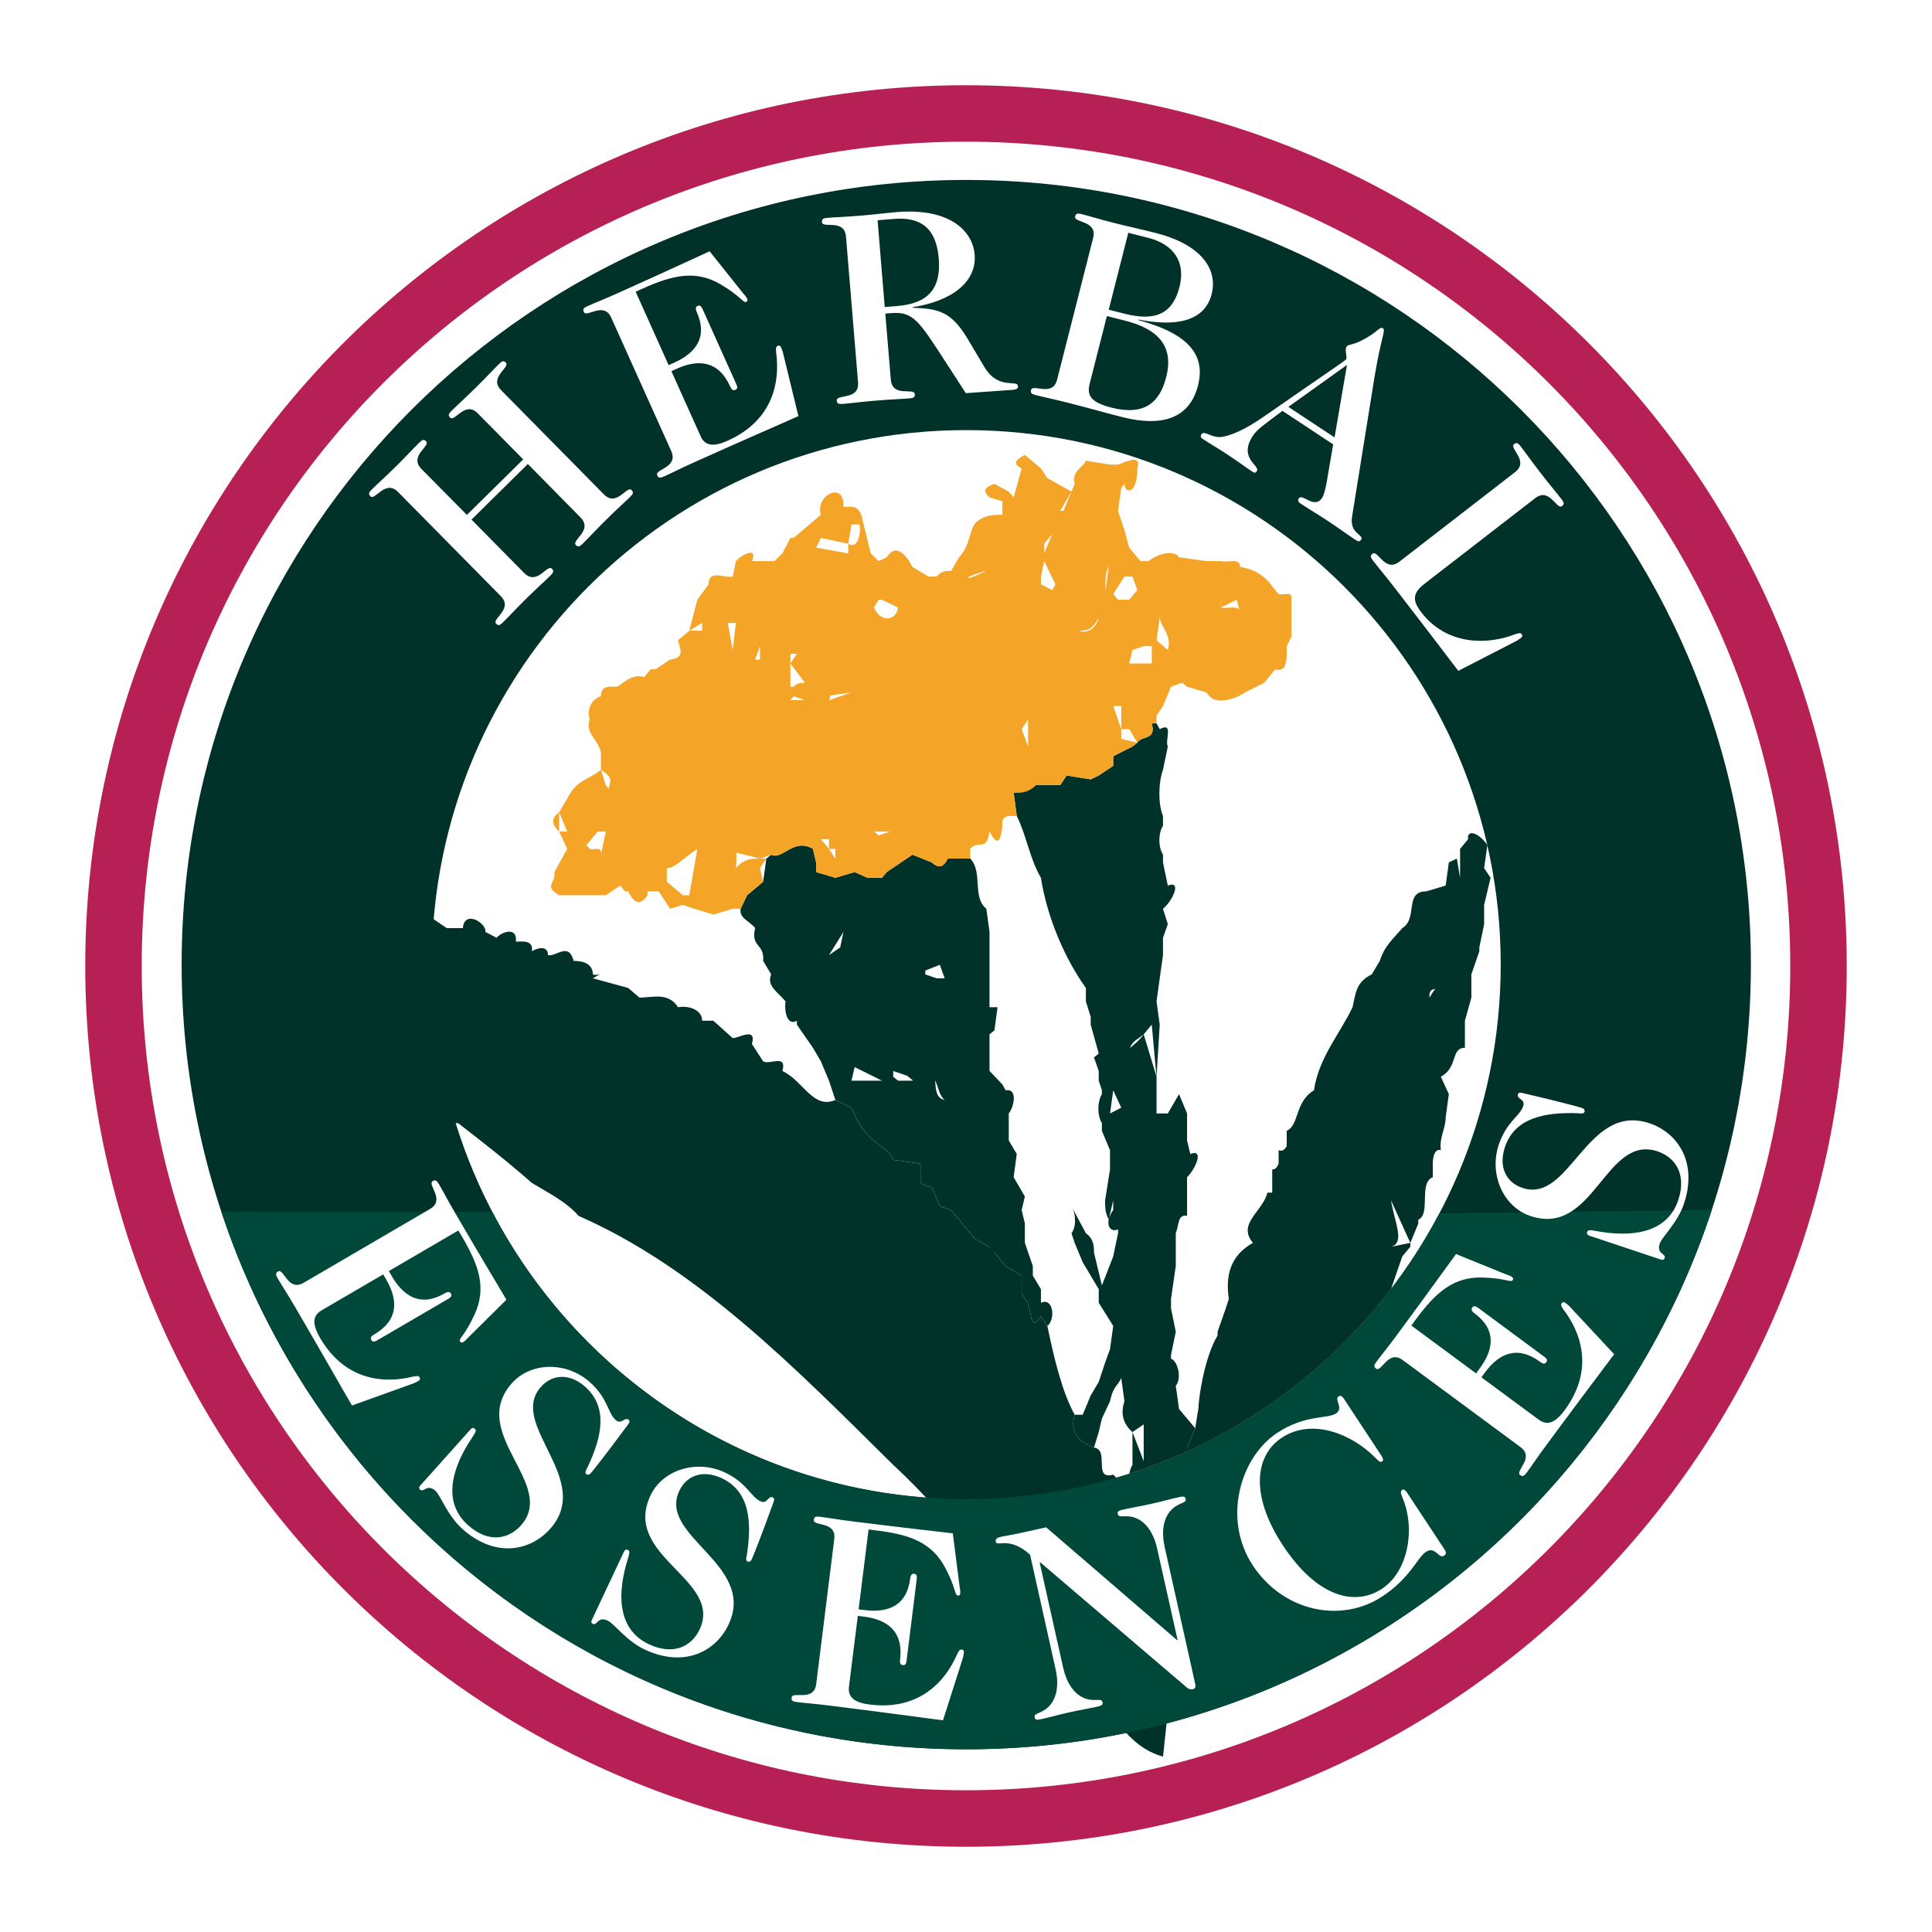 <?xml version="1.0" encoding="utf-8"?>
<!-- Generator: Adobe Illustrator 13.0.0, SVG Export Plug-In . SVG Version: 6.00 Build 14948)  -->
<!DOCTYPE svg PUBLIC "-//W3C//DTD SVG 1.0//EN" "http://www.w3.org/TR/2001/REC-SVG-20010904/DTD/svg10.dtd">
<svg version="1.0" id="Layer_1" xmlns="http://www.w3.org/2000/svg" xmlns:xlink="http://www.w3.org/1999/xlink" x="0px" y="0px"
	 width="192.756px" height="192.756px" viewBox="0 0 192.756 192.756" enable-background="new 0 0 192.756 192.756"
	 xml:space="preserve">
<g>
	<polygon fill-rule="evenodd" clip-rule="evenodd" fill="#FFFFFF" points="0,0 192.756,0 192.756,192.756 0,192.756 0,0 	"/>
	<path fill-rule="evenodd" clip-rule="evenodd" fill="#FFFFFF" d="M96.645,183.467c48.148,0,87.18-39.035,87.18-87.181
		c0-48.142-39.031-87.179-87.18-87.179C48.495,9.109,9.46,48.144,9.46,96.286C9.46,144.432,48.495,183.467,96.645,183.467
		L96.645,183.467z"/>
	<path fill-rule="evenodd" clip-rule="evenodd" fill="#003229" d="M18.122,96.238c0-43.232,35.047-78.285,78.283-78.285
		c43.231,0,78.283,35.053,78.283,78.285c0,43.235-35.052,78.29-78.283,78.29C53.168,174.527,18.122,139.473,18.122,96.238
		L18.122,96.238z M96.404,149.564c29.449,0,53.323-23.877,53.323-53.327c0-29.452-23.874-53.325-53.323-53.325
		c-29.452,0-53.326,23.875-53.326,53.325C43.078,125.688,66.953,149.564,96.404,149.564L96.404,149.564z"/>
	<path fill-rule="evenodd" clip-rule="evenodd" fill="#FFFFFF" d="M151.154,47.108c1.451-1.118-0.626-2.377-0.093-2.795
		c0.26-0.202,0.405-0.107,0.67,0.24c0.589,0.758,0.98,1.354,1.987,2.648c0.997,1.295,1.474,1.824,2.057,2.583
		c0.271,0.345,0.331,0.505,0.067,0.707c-0.537,0.419-1.233-1.912-2.679-0.787l-11.085,8.575c-1.232,0.955-1.1,1.748-0.264,2.828
		c2.608,3.366,6.701,3.208,9.318,2.182c0.418-0.146,0.575-0.164,0.688-0.014c0.121,0.153,0.043,0.28-0.066,0.361
		c-0.132,0.101-0.325,0.252-0.674,0.422l-5.585,2.872c-1.3-1.685-2.72-3.596-6.433-8.392c-1.001-1.293-1.474-1.822-2.059-2.582
		c-0.271-0.347-0.331-0.508-0.064-0.71c0.535-0.417,1.232,1.913,2.678,0.792L151.154,47.108L151.154,47.108z M133.149,43.64
		l-4.607-3.045l5.847-4.186L133.149,43.64L133.149,43.64z M133.01,44.336l-0.656,3.822c-0.066,0.446-0.29,1.28-0.426,1.488
		c-0.809,1.229-1.97-0.484-2.351,0.085c-0.129,0.206-0.041,0.365,0.189,0.514c0.931,0.614,1.851,1.157,2.761,1.76
		c0.914,0.604,1.794,1.254,2.702,1.853c0.234,0.153,0.404,0.232,0.571-0.016c0.331-0.503-1.194-0.567-0.902-2.303l2.24-13.938
		c0.639-3.899,1.137-4.647,0.844-4.843c-0.305-0.196-0.392,0.196-1.537,0.884c-1.521,0.922-1.884,0.624-2.111,0.962
		c-0.182,0.275,0.082,1.07-0.019,1.227c-0.127,0.18-1.073,0.769-8.318,5.798c-1.641,1.146-3.191,1.854-4.119,1.963
		c-0.997,0.127-1.732-0.686-2.002-0.278c-0.121,0.184-0.115,0.319,0.112,0.468c0.822,0.543,1.579,0.979,2.338,1.475
		c1.546,1.027,2.059,1.433,2.54,1.748c0.253,0.166,0.365,0.242,0.531-0.008c0.359-0.549-1.891-1.253-0.39-3.53
		c0.437-0.664,1.171-1.128,2.944-2.476L133.01,44.336L133.01,44.336z M110.435,31.533l1.853,0.47c3.173,0.805,4.864,2.476,4.069,5.6
		c-0.656,2.594-2.202,3.891-5.457,3.068c-1.988-0.511-2.493-1.148-2.188-2.367L110.435,31.533L110.435,31.533z M105.468,37.875
		c-0.45,1.774-2.432,0.37-2.6,1.032c-0.084,0.318,0.067,0.408,0.486,0.516c0.929,0.236,1.625,0.36,3.216,0.765
		c1.932,0.487,3.665,0.987,5.364,1.417c4.203,1.068,6.787,0.01,7.59-3.143c0.755-2.967-0.812-5.138-5.953-6.526l0.016-0.055
		c3.512,0.696,6.571,0.315,7.302-2.545c0.642-2.541-1.134-4.966-5.592-6.095c-1.373-0.349-2.785-0.651-4.166-1.003
		c-1.588-0.403-2.26-0.634-3.188-0.868c-0.424-0.107-0.598-0.097-0.676,0.222c-0.166,0.662,2.24,0.372,1.796,2.149L105.468,37.875
		L105.468,37.875z M112.57,23.224l1.987,0.504c2.482,0.634,3.774,2.343,3.118,4.906c-0.628,2.464-2.155,3.511-5.465,2.668
		l-1.591-0.402L112.57,23.224L112.57,23.224z M87.558,21.975l1.608-0.133c2.582-0.212,4.229,0.803,4.494,3.931
		c0.259,3.156-1.196,4.515-4.132,4.757l-1.259,0.103L87.558,21.975L87.558,21.975z M85.608,38.144
		c0.151,1.825-2.179,1.141-2.123,1.82c0.028,0.325,0.198,0.365,0.63,0.331c0.951-0.079,1.657-0.191,3.286-0.327
		c1.637-0.133,2.351-0.142,3.3-0.22c0.438-0.036,0.597-0.103,0.564-0.428c-0.054-0.678-2.236,0.375-2.389-1.445l-0.549-6.589
		l0.436-0.035c2.07-0.176,2.66,0.379,4.865,3.76l2.732,4.216c2.426-0.178,4.302-0.305,4.687-0.333
		c0.377-0.036,0.538-0.127,0.516-0.375c-0.056-0.68-1.939,0.408-3.306-1.834l-1.746-2.926c-1.59-2.636-2.823-2.973-5.468-3.053
		v-0.055c3.898-0.601,6.425-2.509,6.197-5.255c-0.192-2.339-2.467-4.672-7.779-4.236c-1.062,0.091-2.121,0.232-3.588,0.355
		c-1.63,0.133-2.347,0.139-3.3,0.218c-0.432,0.036-0.587,0.103-0.565,0.428c0.054,0.682,2.246-0.377,2.396,1.445L85.608,38.144
		L85.608,38.144z M60.985,31.698c-0.743-1.675-2.454,0.05-2.736-0.569c-0.133-0.3-0.008-0.414,0.389-0.595
		c0.874-0.392,1.544-0.633,3.042-1.306c5.5-2.472,7.328-3.348,9.122-4.155l3.286,4.123c0.248,0.28,0.387,0.456,0.448,0.579
		c0.074,0.176,0.059,0.272-0.093,0.341c-0.299,0.131-0.498-0.527-2.506-1.722c-2.492-1.483-4.803-0.957-7.771,0.377l-0.745,0.333
		l3.29,7.328l0.549-0.248c2.147-0.961,3.38-2.535,2.256-5.051c-0.169-0.374-0.091-0.531,0.083-0.61c0.2-0.086,0.345-0.03,0.51,0.341
		l3.348,7.449c0.17,0.371,0.105,0.496-0.095,0.583c-0.175,0.079-0.331,0.056-0.5-0.315c-1.181-2.616-3.19-2.765-5.335-1.796
		l-0.543,0.244l2.912,6.48c0.42,0.944,1.221,1.124,2.715,0.454c4.611-2.07,5.211-5.994,4.825-8.787
		c-0.041-0.43-0.022-0.587,0.151-0.667c0.173-0.076,0.284,0.026,0.339,0.149c0.067,0.149,0.168,0.375,0.246,0.755l1.485,6.103
		c-2.07,0.931-4.206,1.828-10.389,4.603c-1.495,0.672-2.121,1.015-2.995,1.407c-0.397,0.175-0.571,0.196-0.704-0.103
		c-0.276-0.624,2.149-0.753,1.398-2.426L60.985,31.698L60.985,31.698z M47.042,51.841l5.253,5.323
		c1.29,1.304,2.287-0.908,2.769-0.421c0.229,0.23,0.146,0.383-0.163,0.694c-0.678,0.672-1.221,1.13-2.39,2.281
		c-1.167,1.152-1.637,1.691-2.319,2.363c-0.305,0.303-0.46,0.377-0.69,0.149c-0.482-0.488,1.746-1.457,0.458-2.759L39.718,49.09
		c-1.282-1.304-2.289,0.909-2.765,0.42c-0.226-0.232-0.153-0.384,0.16-0.692c0.678-0.67,1.227-1.13,2.387-2.28
		c1.167-1.154,1.631-1.691,2.319-2.363c0.307-0.303,0.464-0.38,0.69-0.149c0.488,0.486-1.744,1.455-0.462,2.759l4.537,4.589
		l5.617-5.542l-4.529-4.589c-1.285-1.304-2.287,0.908-2.767,0.419c-0.23-0.228-0.145-0.381,0.162-0.692
		c0.682-0.67,1.221-1.13,2.387-2.281c1.171-1.152,1.639-1.691,2.319-2.361c0.307-0.305,0.464-0.381,0.692-0.151
		c0.482,0.486-1.746,1.457-0.458,2.761l10.239,10.381c1.283,1.304,2.286-0.908,2.765-0.422c0.23,0.23,0.157,0.382-0.155,0.692
		c-0.682,0.672-1.231,1.132-2.392,2.281c-1.167,1.152-1.631,1.693-2.317,2.363c-0.309,0.305-0.462,0.377-0.692,0.151
		c-0.48-0.49,1.744-1.457,0.462-2.76l-5.253-5.33L47.042,51.841L47.042,51.841z"/>
	<path fill-rule="evenodd" clip-rule="evenodd" fill="#003229" d="M73.102,103.572c0.638,0,2.401-1.15,1.917,0.584l1.12,1.738
		l0.057,0.029c0.679,0.287,2.331-0.76,1.864,0.93c2.083,0.967,3.045,3.857,5.286,2.891l1.606,0.77
		c1.279,3.273,3.042,3.66,3.845,4.623l0.319,0.582l2.723,0.383v1.928l0.805,0.385h0.313l0.81,1.928l1.12,0.381l0.482,0.584
		l1.118,1.346l0.801,0.965l1.439,0.775h0.801l-0.312,0.582l1.116,1.344l1.603,0.955v1.738l0.318,0.578
		c0.795,0.58,0.319,3.66,1.601,1.736l0.64,0.961c0.644,3.082,1.445,6.555,2.727,8.859c-0.638,2.125,0.963,2.893,1.925,3.283
		c1.603,0.189-0.161,3.27,1.922,2.697l1.921,1.926l-0.318,1.73v0.584l0.803,1.729l0.636,0.58v3.084l0.804,1.93v0.959l1.603,2.699
		l0.793,0.959l-1.275,11.951c-3.527-0.963-5.284-4.43-7.691-8.285c-6.895-6.551-13.134-15.221-19.224-20.814
		c-9.931-9.826-19.542-19.65-31.404-24.852c-1.12-1.346-3.039-2.316-4.642-3.277c-2.402-2.119-5.126-4.242-7.366-5.975h-1.126
		c-1.437-1.541-3.368-3.082-5.29-3.852h-0.797c0.153-0.383-0.171-0.576-0.482-0.775H36.88c0.171-0.574-0.153-0.77-0.317-0.963h-1.12
		c0-0.381-0.325-0.768-0.48-0.963h-1.12v-0.387c-4.166-2.113-7.686-5.395-11.532-8.855c-1.608,1.344-2.729,0.571-4.168,0.959
		l2.24-2.696h0.319l0.807-0.961h0.801c0.638-0.585,1.281-0.585,1.919-0.585l1.121-0.379h0.482c0.16,0,0.478,0,0.638,0h1.604
		l1.603-1.352c0.644,0,1.445,0,2.244,0c0.958,0.196,2.397-0.383,2.723,0.381h2.236c0.644-1.344,1.292-1.344,1.929,0h0.479
		c-0.319-1.536,1.764-0.959,1.921-0.381c0.638,0,1.282,0,1.931,0.381l1.437,0.971h1.602c0.16-1.894,2.416-0.463,2.246,0.379
		l1.122,0.585c0.479-0.585,2.083-1.162,1.923,0.383c0.636,0,1.762-0.195,1.599,0.963c0.64-0.385,1.603-0.575,1.603,0.387
		c0.801,0.19,2.077-1.35,2.559,0.574c0.799,0,1.919,0.195,1.919,1.35c0.644,0.195,1.29-0.388,0,0.385l3.526,0.967l1.126,0.963
		c1.282,0,2.884-0.576,3.847,0.961c0.96-0.195,2.405,0.191,2.405,1.344h1.12L73.102,103.572L73.102,103.572z"/>
	<path fill-rule="evenodd" clip-rule="evenodd" fill="#00483A" d="M49.11,120.912c8.911,17.027,26.747,28.652,47.294,28.652
		c14.812,0,28.213-6.039,37.875-15.791c3.702-3.736,6.856-8.02,9.33-12.715l27.182-0.354
		c-10.276,31.256-39.702,53.822-74.387,53.822c-34.616,0-63.988-22.473-74.317-53.623L49.11,120.912L49.11,120.912z"/>
	<path fill-rule="evenodd" clip-rule="evenodd" fill="#FFFFFF" d="M158.569,123.285c-0.234-0.08-0.269-0.234-0.223-0.363
		c0.073-0.232,0.293-0.219,0.896-0.104c3.328,0.623,7.056,0.34,8.197-3.08c0.86-2.59-0.3-4.277-2.064-4.867
		c-5.237-1.742-6.318,8.578-12.688,6.447c-2.696-0.896-4.146-4.148-3.158-7.102c0.77-2.305,2.101-2.842,2.438-3.852
		c0.252-0.75-0.694-0.688-0.523-1.182c0.059-0.182,0.18-0.195,0.473-0.127c3.739,0.871,5.556,1.367,5.899,1.479
		c0.254,0.084,0.318,0.25,0.267,0.406c-0.073,0.207-0.43,0.146-0.735,0.125c-3.251-0.102-6.226,0.459-7.202,3.387
		c-0.658,1.969,0.119,3.523,1.749,4.066c4.768,1.596,6.367-8.553,12.664-6.453c2.745,0.914,4.86,3.811,3.449,8.033
		c-0.632,1.893-2.193,3.301-2.414,3.973c-0.362,1.062,0.65,0.967,0.486,1.461c-0.034,0.102-0.127,0.213-0.391,0.129L158.569,123.285
		L158.569,123.285z M139.956,135.699c-1.469-1.088-2.112,1.256-2.661,0.85c-0.267-0.195-0.208-0.359,0.05-0.709
		c0.571-0.771,1.036-1.307,2.01-2.627c3.587-4.859,4.744-6.512,5.913-8.096l4.886,1.984c0.352,0.119,0.555,0.205,0.67,0.285
		c0.151,0.115,0.186,0.207,0.091,0.34c-0.191,0.264-0.7-0.207-3.029-0.27c-2.898-0.07-4.657,1.521-6.595,4.137l-0.481,0.656
		l6.459,4.775l0.358-0.486c1.399-1.891,1.704-3.867-0.516-5.51c-0.325-0.24-0.333-0.42-0.225-0.572
		c0.131-0.174,0.282-0.195,0.613,0.047l6.567,4.854c0.331,0.24,0.331,0.379,0.197,0.557c-0.106,0.152-0.252,0.215-0.583-0.029
		c-2.309-1.705-4.127-0.846-5.523,1.045l-0.357,0.484l5.708,4.217c0.835,0.617,1.618,0.385,2.593-0.934
		c3.003-4.062,1.608-7.781-0.101-10.023c-0.246-0.355-0.309-0.5-0.192-0.654c0.113-0.154,0.259-0.119,0.359-0.039
		c0.14,0.1,0.331,0.246,0.596,0.539l4.282,4.592c-1.35,1.82-2.771,3.658-6.797,9.107c-0.975,1.32-1.35,1.92-1.921,2.691
		c-0.259,0.348-0.404,0.449-0.662,0.256c-0.553-0.406,1.499-1.711,0.026-2.797L139.956,135.699L139.956,135.699z M137.823,145.234
		c0.151,0.23,0.24,0.463,0.087,0.568c-0.232,0.148-0.363-0.055-0.795-0.459c-2.123-2.135-6.109-3.959-9.235-1.9
		c-2.666,1.762-3.19,5.736,0.123,10.752c3.383,5.133,7.162,6.107,9.875,4.318c2.617-1.725,3.378-5.988,2.034-9.125
		c-0.153-0.387-0.232-0.602-0.006-0.75c0.157-0.104,0.337,0.072,0.488,0.301l3.717,5.631c0.153,0.223,0.239,0.459-0.031,0.639
		c-0.556,0.361-0.86-1-1.82-0.373c-0.864,0.576-1.559,2.604-4.344,4.438c-4.149,2.736-9.903,1.49-12.924-3.092
		c-3.05-4.631-1.258-10.789,2.436-13.225c2.783-1.834,5.039-1.389,5.858-1.93c0.824-0.541-0.224-1.387,0.274-1.715
		c0.206-0.139,0.39,0.035,0.537,0.264L137.823,145.234L137.823,145.234z M115.454,154.525c-0.501-2.264-1.729-3.137-2.812-3.234
		c-0.746-0.057-1.041,0.123-1.126-0.254c-0.053-0.234,0.099-0.33,0.524-0.418c0.955-0.219,1.691-0.326,2.812-0.576
		s1.828-0.461,2.785-0.674c0.43-0.098,0.595-0.078,0.649,0.158c0.085,0.375-0.258,0.338-0.908,0.707
		c-0.938,0.545-1.679,1.861-1.174,4.125l3.061,13.729c0.045,0.189-0.021,0.398-0.233,0.443c-0.186,0.043-0.416,0.01-0.594-0.143
		l-14.655-12.518l-0.057,0.012l2.339,10.477c0.505,2.268,1.731,3.141,2.817,3.236c0.744,0.057,1.041-0.119,1.122,0.254
		c0.055,0.236-0.095,0.324-0.522,0.422c-0.963,0.215-1.691,0.324-2.812,0.574s-1.824,0.461-2.785,0.674
		c-0.428,0.098-0.604,0.076-0.651-0.16c-0.085-0.373,0.26-0.34,0.903-0.705c0.938-0.549,1.684-1.863,1.179-4.127l-2.545-11.412
		c-2.042-1.867-3.304-0.771-3.416-1.279c-0.071-0.291,0.106-0.416,0.504-0.504c0.644-0.143,1.188-0.207,2.034-0.4l2.482-0.553
		l13.056,11.252l0.057-0.016L115.454,154.525L115.454,154.525z M83.235,153.545c0.23-1.814-2.129-1.23-2.044-1.908
		c0.042-0.326,0.208-0.361,0.644-0.307c0.945,0.117,1.645,0.262,3.27,0.465c5.994,0.748,8.004,0.943,9.957,1.189l0.668,5.234
		c0.066,0.363,0.092,0.588,0.079,0.723c-0.024,0.189-0.091,0.264-0.252,0.244c-0.325-0.043-0.164-0.709-1.251-2.77
		c-1.357-2.568-3.609-3.32-6.83-3.717l-0.818-0.104l-0.995,7.971l0.597,0.072c2.329,0.291,4.208-0.406,4.549-3.148
		c0.057-0.406,0.2-0.492,0.392-0.473c0.218,0.027,0.315,0.15,0.259,0.553l-1.009,8.104c-0.055,0.408-0.169,0.479-0.386,0.449
		c-0.191-0.021-0.311-0.123-0.264-0.527c0.354-2.844-1.288-4.018-3.619-4.305l-0.597-0.078l-0.882,7.051
		c-0.127,1.027,0.462,1.598,2.088,1.799c5.014,0.625,7.573-2.414,8.688-4.994c0.194-0.393,0.289-0.516,0.476-0.492
		c0.194,0.023,0.229,0.164,0.21,0.299c-0.016,0.162-0.048,0.406-0.173,0.779l-1.909,5.982c-2.248-0.283-4.546-0.623-11.271-1.465
		c-1.625-0.199-2.335-0.236-3.282-0.354c-0.432-0.053-0.595-0.131-0.551-0.453c0.081-0.682,2.228,0.467,2.454-1.348L83.235,153.545
		L83.235,153.545z M62.25,154.816c0.107-0.223,0.266-0.238,0.392-0.182c0.222,0.102,0.173,0.324-0.006,0.904
		c-1.013,3.236-1.167,6.967,2.095,8.504c2.469,1.162,4.282,0.207,5.071-1.473c2.354-4.99-7.775-7.287-4.904-13.363
		c1.211-2.57,4.609-3.627,7.427-2.297c2.196,1.031,2.569,2.42,3.538,2.871c0.71,0.338,0.767-0.602,1.233-0.383
		c0.177,0.082,0.177,0.201,0.072,0.488c-1.306,3.611-2.016,5.361-2.167,5.682c-0.113,0.246-0.287,0.289-0.432,0.221
		c-0.2-0.098-0.095-0.439-0.04-0.748c0.484-3.209,0.28-6.236-2.513-7.553c-1.877-0.883-3.508-0.295-4.246,1.262
		c-2.143,4.543,7.745,7.336,4.916,13.336c-1.229,2.621-4.351,4.377-8.385,2.48c-1.804-0.852-3.015-2.568-3.659-2.871
		c-1.015-0.479-1.042,0.539-1.508,0.314c-0.099-0.047-0.2-0.152-0.079-0.398L62.25,154.816L62.25,154.816z M46.949,142.607
		c0.171-0.186,0.319-0.154,0.424-0.062c0.186,0.168,0.075,0.363-0.258,0.867c-1.897,2.812-3.114,6.346-0.424,8.75
		c2.028,1.82,4.038,1.416,5.279,0.031c3.677-4.109-5.364-9.197-0.884-14.207c1.895-2.115,5.451-2.16,7.77-0.082
		c1.812,1.621,1.77,3.053,2.569,3.768c0.589,0.521,0.904-0.361,1.296-0.018c0.135,0.127,0.107,0.246-0.073,0.488
		c-2.287,3.088-3.461,4.566-3.697,4.826c-0.18,0.207-0.353,0.197-0.479,0.086c-0.159-0.145,0.035-0.447,0.172-0.721
		c1.386-2.943,2.054-5.904-0.244-7.963c-1.55-1.379-3.288-1.287-4.43-0.002c-3.354,3.748,5.332,9.244,0.902,14.186
		c-1.936,2.156-5.425,2.953-8.747-0.018c-1.486-1.33-2.153-3.32-2.685-3.799c-0.833-0.742-1.152,0.221-1.539-0.125
		c-0.077-0.072-0.143-0.201,0.036-0.406L46.949,142.607L46.949,142.607z M42.895,120.625c1.588-0.924-0.319-2.439,0.282-2.785
		c0.276-0.166,0.41-0.053,0.624,0.324c0.489,0.828,0.795,1.469,1.628,2.885c3.038,5.211,4.107,6.928,5.096,8.625l-3.744,3.709
		c-0.252,0.271-0.416,0.43-0.535,0.5c-0.166,0.096-0.259,0.09-0.345-0.049c-0.167-0.285,0.47-0.559,1.445-2.682
		c1.213-2.635,0.44-4.877-1.199-7.682l-0.414-0.707l-6.938,4.051l0.3,0.52c1.187,2.025,2.884,3.094,5.273,1.701
		c0.354-0.207,0.517-0.145,0.612,0.02c0.111,0.191,0.073,0.342-0.281,0.547l-7.059,4.119c-0.355,0.207-0.476,0.152-0.589-0.033
		c-0.099-0.166-0.099-0.324,0.259-0.535c2.48-1.443,2.408-3.461,1.221-5.49l-0.299-0.518l-6.135,3.582
		c-0.898,0.527-0.987,1.342-0.164,2.756c2.547,4.361,6.513,4.545,9.251,3.865c0.422-0.088,0.58-0.088,0.681,0.078
		c0.094,0.162,0,0.279-0.119,0.35c-0.14,0.082-0.352,0.205-0.723,0.33l-5.905,2.121c-1.15-1.955-2.269-3.99-5.683-9.84
		c-0.83-1.41-1.233-2.002-1.719-2.826c-0.218-0.377-0.252-0.549,0.028-0.709c0.589-0.344,0.98,2.053,2.559,1.127L42.895,120.625
		L42.895,120.625z"/>
	<path fill-rule="evenodd" clip-rule="evenodd" fill="#B72054" d="M8.506,96.379c0-48.532,39.339-87.875,87.873-87.875
		c48.528,0,87.872,39.343,87.872,87.875c0,48.531-39.344,87.873-87.872,87.873C47.845,184.252,8.506,144.91,8.506,96.379
		L8.506,96.379z M96.378,178.615c45.418,0,82.237-36.818,82.237-82.236c0-45.424-36.818-82.242-82.237-82.242
		c-45.419,0-82.238,36.818-82.238,82.242C14.141,141.799,50.959,178.615,96.378,178.615L96.378,178.615z"/>
	<path fill-rule="evenodd" clip-rule="evenodd" fill="#003229" d="M118.433,144.814v-0.385l0.812-1.932l0.312-1.922
		c0.157-2.51,0.963-5.783,1.921-7.326v-0.381l0.812-2.316l0.31-0.963c-0.31-2.119,0-4.238,2.407-5.588
		c-1.603-1.924,0.961-3.082,1.439-5.012h0.484v-2.311c0.312,0,0.476-0.189,0.638-0.578v-1.346c0.481,0.189,0.64-0.191,0.807-0.387
		v-1.545c1.271-0.576,0.795-2.887,2.721-4.043c0.482-3.279,2.565-5.588,3.847-8.287c0.316-1.346,0.316-2.504,1.913-3.275l0.81-1.353
		c0.472-1.534,1.444-2.305,2.242-3.269c1.596-0.971,0.157-3.665,2.397-3.665l1.929-0.577l0.318-2.313l0.801-0.379l0.319,1.919
		v-2.888l0.802-0.964c-0.157-0.955,0.952-0.771,1.91,0.561c0.003,0.015,0.006,0.029,0.009,0.044l-0.321,2.285l0.644,0.962
		l-0.644,2.701v1.923l-0.477,2.317v0.385l-0.797,2.311v1.352v0.963l-0.644,2.305v2.703c-1.438,0-0.64,1.924-2.404,2.889l0.802,1.734
		l-0.318,2.314c0,1.156-0.642,1.928-0.483,3.277c-0.641-0.191-0.802,0.768-0.802,1.346v1.352c-1.445,0.576-0.163,3.658-1.445,4.238
		v0.387l-0.795,1.924v0.391l-0.801,0.959l-0.798,2.311l-0.308,0.916C133.484,135.537,126.496,141.15,118.433,144.814
		L118.433,144.814z M138.784,124.393l1.923-0.391l-1.923-4.24C139.108,121.883,140.221,124.002,138.784,124.393L138.784,124.393z
		 M142.622,99.533c0.176-0.314,0.363-0.602,0.575-0.867C142.805,98.715,142.562,98.871,142.622,99.533L142.622,99.533z"/>
	<path fill-rule="evenodd" clip-rule="evenodd" fill="#003229" d="M109.621,142.881l-0.477,1.549
		c-0.962-0.391-2.562-1.158-1.925-3.283h0.802l0.799-1.924l0.801-1.35l0.636-1.926l0.49-1.346l0.319-2.314l-1.445-2.309v-1.355
		l-1.6-2.693l-0.802-1.928l-0.318-0.963c0.476-0.58,0.476-1.928,0-2.697l1.438,2.697c0.808,0.578,0.808,1.354,0.808,1.936
		l0.791,3.271l0,0l1.128-2.895l0.482-2.312v-0.387c-0.599,0.289-1.109-0.176-0.928-0.994c-0.364-0.633-0.364-1.266-0.364-1.896
		l0.49-3.082v-1.924l-0.809-1.932v-0.77c-0.473-0.768-0.473-2.117,0-2.891v-0.383l-0.317-0.961v-0.967l-0.474-1.352l0.474-0.387
		l-0.801-2.885v-0.775l-0.48-1.539v-0.383V98.57c-2.076-2.894-3.847-6.944-4.486-10.988c-1.124-1.919-1.443-4.24-2.408-6.166
		l-0.312-2.311l0.312-0.773h4.336l0.638-0.96l2.401,0.385l0.801-0.385l1.445-0.965v-0.96l1.921-0.967l0.484-0.381
		c0.477-0.773,1.915-0.198,1.439-1.927h0.476l0.325,0.575c1.434-0.767,0.477,1.155,0.802,1.734l-0.482,2.315
		c-0.482,1.348-0.482,3.465,0,4.621v0.967c-0.482,0.769-0.482,2.119,0,2.892v0.767l0.482,2.313c1.442-0.579,0.474,1.54-0.482,2.312
		l0.482,1.538l-0.482,1.356v1.733l-0.325,2.309l-0.319,2.312l0.319,2.314l-0.319,5.197v3.664h1.127l1.118-1.928l0.801,1.928v2.695
		l0.323,1.35c1.438-0.572,0.488,1.543-0.323,2.316v1.537v2.316c-0.957-0.195-0.801,0.965-1.126,1.732v3.279l-0.475,3.271v0.963
		l0.475,2.316l-0.475,2.305v0.391c0.644,0.191,1.124,1.924,0.475,2.697l0.325,2.314l1.612,1.922l-0.812,1.932v0.385
		c-1.865,0.848-3.788,1.588-5.76,2.219c0.056-0.324,0.161-0.627,0.314-0.873v-0.383v-2.896c-1.12-0.963-1.12-2.115-0.801-3.08
		l-0.319-2.312c-0.318,0.773-0.801,0.773-1.12,2.312l-0.809,1.734L109.621,142.881L109.621,142.881z M112.987,142.881l1.12,2.896
		v-3.666L112.987,142.881L112.987,142.881z M111.066,119.762l-0.445,1.896c0.062-0.277,0.202-0.594,0.445-0.936V119.762
		L111.066,119.762z M110.747,111.092l1.12-0.578l-0.801-1.732L110.747,111.092L110.747,111.092z M114.911,102.23l-0.804,0.963
		l1.279,4.234L114.911,102.23L114.911,102.23z M114.107,103.193c-0.474,0.43-1.131,0.646-1.368,1.367
		C113.207,104.143,113.639,103.852,114.107,103.193L114.107,103.193z"/>
	<path fill-rule="evenodd" clip-rule="evenodd" fill="#003229" d="M103.048,127.273l0.806,1.35v1.355
		c1.283-0.582,1.445,1.73,0.64,2.309l-0.64-0.961c-1.281,1.924-0.806-1.156-1.601-1.736l-0.318-0.578v-1.738l-1.603-0.955
		l-1.116-1.344l-0.488-0.582l-1.439-0.775l-0.801-0.965l-1.118-1.346l-0.482-0.584l-1.12-0.381l-0.81-1.928h-0.313l-0.805-0.385
		v-1.928l-2.723-0.383l-0.319-0.582c-0.803-0.963-2.565-1.35-3.845-4.623l-1.606-0.77l-0.64-1.924l-0.806-1.928l-0.795-1.352
		l-1.601-2.311v-0.393c-0.964,0.584-1.283-0.961-1.126-1.922c-0.795-0.959-1.921-1.539-1.437-2.697l-0.804-1.35
		c0.166-1.732-1.279-1.346-0.795-3.271c-0.642-0.775-1.604-0.971-1.451-1.93l0.648-1.346l1.598-1.352l0.319-2.307l0.484-0.388
		c1.118,0.575,2.242-1.734,4.163-0.582l0.319,1.348v0.967l1.921,0.573l1.926-0.573l1.283,0.573h1.439l0.478-0.573l2.565-1.734
		l1.919,0.767c0.649,0.578,1.129,0.578,1.611-0.379h2.236c1.286,1.346,0.166,3.846,1.604,5.004l0.319,2.309v1.931v0.958v0.965v3.663
		c0.325,0,0.642,0,0.801,0l-0.312,2.312l-0.488,0.387v3.66l1.285,1.35l0.319,0.578c1.277-0.189,0.801,1.732,0.316,2.311v0.387v2.309
		l0.797,1.35l-0.312,2.316l1.12,1.924l-0.318,1.346l0.318,1.355v0.574v1.35l0.795,2.316V127.273L103.048,127.273z M84.952,107.82
		h3.042l-2.722-1.355L84.952,107.82L84.952,107.82z M83.826,94.522l0.325-1.546l-1.445,2.318L83.826,94.522L83.826,94.522z
		 M92.318,96.831v0.388l1.124,0.385h0.807l-0.482-1.346L92.318,96.831L92.318,96.831z M89.116,107.428l0.482,0.393
		c0.478,0,0.957,0,1.439,0v-0.107c-0.019,0-0.038,0-0.057,0l-0.482-0.391l-1.382-0.469V107.428L89.116,107.428z M93.292,107.797
		c0.075,0.934,0.098,1.758,0.958,1.947C93.64,109.225,93.641,108.424,93.292,107.797L93.292,107.797z"/>
	<path fill-rule="evenodd" clip-rule="evenodd" fill="#F4A426" d="M106.622,75.192L106.622,75.192L106.622,75.192
		c0.005,0.005,0.01,0.011,0.015,0.017c-0.002-0.002-0.004-0.004-0.006-0.006c-0.001-0.001-0.001-0.001-0.002-0.002
		c-0.001-0.002-0.003-0.004-0.005-0.006C106.624,75.193,106.623,75.192,106.622,75.192L106.622,75.192
		c0.001,0,0.002,0.001,0.002,0.002C106.624,75.193,106.623,75.192,106.622,75.192L106.622,75.192z M81.424,54.636l3.203,0.577
		v-0.965L81.9,53.669L81.424,54.636L81.424,54.636z M106.977,75.417L106.977,75.417L106.977,75.417c0.001,0,0.002,0,0.002,0
		c0.001,0,0.001,0,0.002,0c0.001,0,0.001,0,0.002,0l0,0c0.003,0.001,0.007,0.002,0.01,0.002c-0.003,0-0.007-0.002-0.01-0.002
		c-0.001,0-0.001,0-0.002,0l0,0c-0.001,0-0.001,0-0.002,0l0,0C106.979,75.417,106.978,75.417,106.977,75.417L106.977,75.417
		L106.977,75.417L106.977,75.417z M106.979,75.417l-0.002,0C106.978,75.417,106.979,75.417,106.979,75.417L106.979,75.417
		L106.979,75.417z M106.982,75.418l-0.002,0l0,0C106.981,75.418,106.981,75.418,106.982,75.418L106.982,75.418L106.982,75.418z
		 M107.023,75.428l-0.004,0c0.001,0,0.002,0,0.002,0C107.022,75.428,107.023,75.428,107.023,75.428L107.023,75.428
		c0.001,0,0.002,0,0.003,0h-0.001C107.025,75.428,107.024,75.428,107.023,75.428L107.023,75.428c0.001,0,0.002,0,0.002,0
		S107.024,75.428,107.023,75.428L107.023,75.428z M107.034,75.43l-0.003,0C107.032,75.43,107.033,75.43,107.034,75.43
		c-0.001,0-0.002,0-0.003,0l0,0C107.032,75.43,107.033,75.43,107.034,75.43L107.034,75.43L107.034,75.43L107.034,75.43z
		 M106.397,74.422V74.37C106.397,74.388,106.397,74.405,106.397,74.422L106.397,74.422z M106.398,74.46l-0.001-0.035
		C106.397,74.437,106.397,74.449,106.398,74.46L106.398,74.46z M106.398,74.474v-0.012C106.398,74.466,106.398,74.47,106.398,74.474
		L106.398,74.474z M106.4,74.518l-0.002-0.036c0.001,0.009,0.001,0.018,0.002,0.027C106.4,74.511,106.4,74.514,106.4,74.518
		L106.4,74.518z M106.902,75.393L106.902,75.393L106.902,75.393L106.902,75.393z M106.874,75.382l0.011,0.004
		C106.881,75.385,106.878,75.383,106.874,75.382L106.874,75.382z M111.867,73.708l1.604,0.392l-0.803-1.353h-0.802V73.708
		L111.867,73.708z M86.874,64.848l-0.801-0.963L86.874,64.848L86.874,64.848z M86.874,65.231v-0.383V65.231L86.874,65.231z
		 M76.458,85.663l0.484-0.388l-1.12,0.388C75.979,85.663,76.305,85.663,76.458,85.663L76.458,85.663z M68.772,62.92l0.801-3.083
		l1.118-1.54c0-1.54,1.603-0.58,2.41-0.771l0.319-1.542c0.472-0.58,2.236-1.543,1.598,0c0.804,0,1.439,0,2.241,0l0.801-0.771
		l0.799-1.544h0.325l2.716-2.311c-0.633-1.927,2.408-3.467,2.25-0.773c0.64,0,1.603-0.384,1.921,1.35l0.801,3.277l0.797,0.769
		l0.801-0.381c0.644-0.965,1.282-0.963,2.247,0.381l0.319,0.582l1.606,0.963c0.313,0,0.477,0,0.799,0
		c0.482-0.573,0.962-0.573,1.444-0.573l0.801-1.352c1.282-1.353,0.957-3.09,1.919-3.665c0.801-0.575,1.608-0.575,2.405-0.575v-1.348
		l-1.285-0.388c-0.638-0.575-0.638-0.96,0.488-1.346l1.433,0.771l0.484,0.575l0.802-2.892c-0.802-0.382-0.802-0.769,0.318-1.346
		l1.601,1.346l0.64,0.964l2.408,1.352l-1.12,1.923h0.318l0.802-1.923l0.318-0.771c-0.318-1.348,0.802-1.545,1.12-2.314l2.407,0.387
		h0.802c0.638-0.191,2.399-1.156,1.923,0.382c0,2.698-1.285,2.506-1.285,1.545l-0.319,0.386l-0.318,2.309l0.638,1.93l0.482,1.735
		l1.109,1.344c0.329,0,0.483,0,0.808,0c0.963-0.769,2.56-1.154,3.046-0.381l2.727,0.381c0.48,0,0.962,0,1.438,0
		c0.65,0.196,1.932-0.381,1.932,0.582c2.564,0.39,3.201,2.125,3.839,2.696c0.481,0.192,1.438-0.385,1.283,0.577v3.667l-0.477,0.96
		c0,0.959,0.157,2.698-1.132,2.311l-1.12,1.348l-1.917,0.965c-1.12,0.769-2.885,1.157-3.521,0.381l-0.325-0.381l-1.926-0.577
		l-0.477-0.388l-1.124,0.388l-0.801,1.929l-0.645,0.959v0.773h-0.476c0.476,1.729-0.963,1.154-1.439,1.927l-0.484,0.381
		l-1.921,0.967v0.96l-1.445,0.965l-0.801,0.385l-2.401-0.385l-0.638,0.96h-2.402c-0.807,0.773-1.444,0.773-2.246,0.773l0.312,2.311
		c-0.631,0-1.592-0.193-1.433,0.967c-0.159,1.546-0.484,2.119-1.285,0.577c-0.319,2.119-1.12,0.769-1.923,1.733v0.969h-2.236
		c-0.482,0.957-0.962,0.957-1.611,0.379l-1.919-0.767l-2.565,1.734l-0.478,0.573h-1.439l-1.283-0.573l-1.926,0.573l-1.921-0.573
		v-0.967l-0.319-1.348c-1.921-1.152-3.045,1.157-4.163,0.582l-0.484,0.388l-0.636,0.957l0.316,1.35l-1.598,1.352l-0.648,1.346
		h-0.791l-1.928,0.578l-1.925-0.578l-1.124-0.385l-1.278,0.385l-1.12-1.735h-1.123v0.39c-0.644,0.961-1.285,0.961-1.929-0.39h-0.319
		l-0.478-0.577l-1.439,0.967h-1.29h-3.358c-1.603-0.967-0.319-1.161-0.477-2.312l1.275-2.315l-0.799-1.733c0.155,0,0.474,0,0.799,0
		l-0.799-1.925v1.925c-0.801-0.767-0.801-1.348,0-1.925l0.799-1.352c0.965-1.925,1.921-1.731,3.367-2.888l0.482,1.538l0.319,0.386
		c0-0.767,0.644-0.961-0.801-1.923v-1.348V75.06c-0.319-1.352-1.603-1.927-1.126-3.275c-0.319-1.154,0.319-2.119,1.126-2.315
		c0-1.148,0.962-0.958,1.598-0.958c0.477-0.189,1.439-1.348,2.73-0.967l0.636-0.769h0.48l1.445-0.965
		c1.6-0.192,0.959-1.156,0.802-1.925L68.772,62.92L68.772,62.92z M98.408,56.953C96.008,57.567,95.92,58.197,98.408,56.953
		L98.408,56.953z M84.627,54.249c0.962,0.58,1.288-0.964,1.126-1.925h-0.801L84.627,54.249L84.627,54.249z M123.403,59.837
		l-1.606,0.775c0.552,0.161,1.559-0.231,1.85,0.236L123.403,59.837L123.403,59.837z M121.797,60.612
		c0.042-0.377,0.037-0.667,0-0.895V60.612L121.797,60.612z M103.854,58.297l1.126,0.577l0.319-0.577l-1.118-2.315l-0.327,1.544
		V58.297L103.854,58.297z M112.987,57.526h-0.801l-1.12,1.733l0.482,0.577h1.12l0.803-0.962L112.987,57.526L112.987,57.526z
		 M110.626,56.511c-0.479,0.825-0.289,1.834-0.336,2.501L110.626,56.511L110.626,56.511z M104.979,53.284l-0.799,0.964v0.965
		L104.979,53.284L104.979,53.284z M106.557,75.099L106.557,75.099C106.558,75.099,106.558,75.1,106.557,75.099l0.001,0.001
		L106.557,75.099L106.557,75.099z M106.557,75.099l0.001,0.001c0,0,0.001,0.001,0.001,0.001s-0.001-0.001-0.001-0.001l0,0
		L106.557,75.099c-0.005-0.008-0.01-0.016-0.015-0.025C106.547,75.082,106.551,75.09,106.557,75.099
		C106.557,75.098,106.557,75.098,106.557,75.099L106.557,75.099L106.557,75.099z M106.567,75.116L106.567,75.116l-0.001-0.001
		c-0.001-0.001-0.001-0.002-0.002-0.003c0,0,0,0,0,0c0,0,0,0,0,0c0.001,0.001,0.001,0.002,0.002,0.003L106.567,75.116
		L106.567,75.116z M106.567,75.116c0.001,0,0.001,0.001,0.001,0.001c0.005,0.006,0.008,0.012,0.012,0.018
		c0,0,0.001,0.001,0.001,0.002c-0.002-0.004-0.005-0.008-0.007-0.011c-0.001,0-0.001-0.001-0.002-0.002
		c-0.001-0.002-0.002-0.004-0.003-0.006h-0.001C106.568,75.118,106.568,75.117,106.567,75.116L106.567,75.116
		c0.001,0,0.001,0.001,0.002,0.002h-0.001C106.568,75.118,106.568,75.117,106.567,75.116L106.567,75.116z M106.977,75.417
		L106.977,75.417c-0.003-0.001-0.006-0.002-0.009-0.003c-0.001,0-0.002,0-0.002,0c-0.001,0-0.001,0-0.002,0c0,0-0.001,0-0.002-0.001
		c0.001,0,0.001,0,0.002,0.001c0.001,0,0.001,0,0.002,0c0,0,0.001,0,0.002,0c0,0,0.001,0,0.002,0c0.001,0,0.001,0,0.002,0.001
		C106.973,75.416,106.975,75.416,106.977,75.417L106.977,75.417z M107.02,75.427L107.02,75.427c-0.003-0.001-0.006-0.001-0.01-0.002
		C107.014,75.426,107.017,75.426,107.02,75.427L107.02,75.427z M107.021,75.428L107.021,75.428L107.021,75.428c0,0-0.001,0-0.002,0
		l0,0C107.021,75.427,107.021,75.427,107.021,75.428L107.021,75.428z M107.022,75.428L107.022,75.428L107.022,75.428L107.022,75.428
		z M107.031,75.429L107.031,75.429c-0.002,0-0.003,0-0.005-0.001C107.028,75.429,107.029,75.429,107.031,75.429L107.031,75.429z
		 M107.034,75.43L107.034,75.43L107.034,75.43L107.034,75.43z M107.035,75.43L107.035,75.43L107.035,75.43L107.035,75.43z
		 M107.036,75.43c0,0,0.001,0,0.002,0C107.037,75.43,107.036,75.43,107.036,75.43L107.036,75.43z M107.038,75.431L107.038,75.431
		L107.038,75.431L107.038,75.431z M106.696,73.086c-0.067,0.143-0.129,0.309-0.178,0.486
		C106.567,73.395,106.629,73.229,106.696,73.086L106.696,73.086z M106.519,73.572c0,0-0.001,0.001-0.001,0.002
		C106.518,73.573,106.519,73.572,106.519,73.572L106.519,73.572z M106.516,73.579c-0.015,0.054-0.027,0.108-0.04,0.163
		C106.488,73.687,106.501,73.632,106.516,73.579L106.516,73.579z M106.463,73.798c-0.011,0.051-0.021,0.104-0.028,0.155
		C106.442,73.902,106.452,73.85,106.463,73.798L106.463,73.798z M106.429,73.989c-0.007,0.049-0.014,0.098-0.019,0.146
		C106.415,74.087,106.422,74.038,106.429,73.989L106.429,73.989z M106.409,74.154c-0.001,0.001-0.001,0.002-0.001,0.003
		C106.408,74.156,106.408,74.155,106.409,74.154L106.409,74.154z M106.408,74.157c-0.006,0.07-0.01,0.14-0.011,0.208
		C106.398,74.297,106.402,74.227,106.408,74.157L106.408,74.157z M106.431,74.759c0.001,0.002,0.001,0.003,0.001,0.005
		C106.432,74.763,106.432,74.761,106.431,74.759L106.431,74.759z M106.432,74.764c0.001,0,0.001,0.001,0.001,0.002
		C106.433,74.765,106.433,74.765,106.432,74.764L106.432,74.764z M106.433,74.766c0.001,0.006,0.002,0.012,0.004,0.018
		C106.435,74.778,106.434,74.772,106.433,74.766L106.433,74.766z M106.437,74.784c0,0,0,0.001,0,0.001
		S106.437,74.785,106.437,74.784L106.437,74.784z M106.441,74.807c0,0,0,0.001,0,0.002
		C106.441,74.808,106.441,74.807,106.441,74.807L106.441,74.807z M106.441,74.809C106.442,74.809,106.442,74.81,106.441,74.809
		C106.442,74.81,106.442,74.809,106.441,74.809L106.441,74.809z M106.442,74.81c0,0,0,0.001,0.001,0.002
		C106.442,74.811,106.442,74.811,106.442,74.81L106.442,74.81z M106.443,74.812c0,0,0,0.001,0,0.001
		C106.443,74.813,106.443,74.812,106.443,74.812L106.443,74.812z M106.443,74.813c0,0,0,0.001,0,0.002
		C106.443,74.815,106.443,74.814,106.443,74.813L106.443,74.813z M106.443,74.815c0,0,0.001,0.001,0.001,0.002
		C106.444,74.817,106.443,74.816,106.443,74.815L106.443,74.815z M106.444,74.817v0.001V74.817L106.444,74.817z M106.444,74.819
		c0,0,0.001,0.001,0.001,0.001S106.444,74.819,106.444,74.819L106.444,74.819z M106.445,74.821c0,0.001,0,0.001,0,0.001
		S106.445,74.822,106.445,74.821L106.445,74.821z M106.445,74.823v0.001V74.823L106.445,74.823z M106.445,74.824
		c0.001,0,0.001,0.001,0.001,0.001S106.446,74.825,106.445,74.824L106.445,74.824z M106.446,74.826c0,0,0,0.001,0.001,0.001
		C106.446,74.827,106.446,74.827,106.446,74.826L106.446,74.826z M106.447,74.828c0,0.001,0,0.001,0,0.002
		C106.447,74.829,106.447,74.829,106.447,74.828L106.447,74.828z M106.447,74.83c0,0.001,0,0.001,0.001,0.002
		C106.447,74.831,106.447,74.831,106.447,74.83L106.447,74.83z M106.448,74.832v0.001V74.832L106.448,74.832z M106.448,74.833
		c0,0.001,0,0.001,0,0.001S106.448,74.833,106.448,74.833L106.448,74.833z M106.454,74.854c0,0.001,0.001,0.002,0.001,0.004
		C106.455,74.856,106.454,74.855,106.454,74.854L106.454,74.854z M106.455,74.858c0.001,0.002,0.001,0.003,0.002,0.005
		C106.456,74.861,106.456,74.86,106.455,74.858L106.455,74.858z M106.457,74.863c0,0.002,0,0.003,0.001,0.005
		C106.457,74.866,106.457,74.865,106.457,74.863L106.457,74.863z M106.458,74.868c0,0.002,0.001,0.003,0.001,0.005
		C106.459,74.871,106.458,74.87,106.458,74.868L106.458,74.868z M106.48,74.938C106.48,74.938,106.48,74.938,106.48,74.938
		C106.48,74.938,106.48,74.938,106.48,74.938L106.48,74.938z M106.48,74.938c0.001,0.002,0.002,0.004,0.003,0.006
		C106.482,74.943,106.481,74.941,106.48,74.938L106.48,74.938z M106.483,74.944c0,0.001,0,0.001,0.001,0.002
		C106.483,74.946,106.483,74.945,106.483,74.944L106.483,74.944z M106.484,74.947c0,0.001,0,0.001,0.001,0.002
		C106.484,74.948,106.484,74.947,106.484,74.947L106.484,74.947z M106.485,74.949c0,0,0,0.001,0,0.001S106.485,74.95,106.485,74.949
		L106.485,74.949z M106.485,74.951c0.001,0,0.001,0.001,0.001,0.001S106.486,74.952,106.485,74.951L106.485,74.951z M106.486,74.953
		c0.001,0.002,0.002,0.005,0.003,0.007C106.488,74.958,106.487,74.956,106.486,74.953L106.486,74.953z M106.489,74.96
		c0,0.001,0.001,0.001,0.001,0.002C106.49,74.962,106.489,74.961,106.489,74.96L106.489,74.96z M106.49,74.963
		c0,0,0.001,0.001,0.001,0.002C106.491,74.965,106.49,74.963,106.49,74.963L106.49,74.963z M106.491,74.965
		c0,0,0.001,0.001,0.001,0.001S106.491,74.965,106.491,74.965L106.491,74.965z M106.492,74.967c0,0.001,0,0.001,0.001,0.002
		C106.492,74.968,106.492,74.968,106.492,74.967L106.492,74.967z M106.493,74.969c0,0.001,0,0.001,0.001,0.002
		C106.493,74.971,106.493,74.97,106.493,74.969L106.493,74.969z M106.494,74.972c0,0,0,0.001,0,0.002
		C106.494,74.973,106.494,74.972,106.494,74.972L106.494,74.972z M106.501,74.99c0.001,0.001,0.001,0.001,0.001,0.002
		C106.502,74.991,106.502,74.991,106.501,74.99L106.501,74.99z M106.502,74.992c0.001,0.001,0.001,0.001,0.001,0.002
		C106.503,74.993,106.503,74.993,106.502,74.992L106.502,74.992z M106.503,74.994c0,0.001,0.001,0.002,0.001,0.002
		S106.503,74.995,106.503,74.994L106.503,74.994z M106.504,74.996c0.003,0.006,0.006,0.013,0.009,0.02
		c-0.001-0.001-0.001-0.003-0.002-0.005c0,0-0.001-0.001-0.001-0.002c0,0,0-0.001-0.001-0.002
		C106.508,75.003,106.506,75,106.504,74.996L106.504,74.996z M106.513,75.016c0,0,0.001,0.001,0.001,0.002
		C106.514,75.017,106.513,75.016,106.513,75.016L106.513,75.016z M106.514,75.018c0.001,0.002,0.002,0.004,0.003,0.006
		C106.516,75.022,106.515,75.02,106.514,75.018L106.514,75.018z M106.517,75.024L106.517,75.024L106.517,75.024L106.517,75.024z
		 M106.52,75.029c0,0.001,0,0.001,0.001,0.002C106.52,75.03,106.52,75.03,106.52,75.029L106.52,75.029z M106.521,75.031
		c0.001,0.002,0.002,0.004,0.003,0.006C106.522,75.036,106.521,75.033,106.521,75.031L106.521,75.031z M106.523,75.037
		c0,0.001,0,0.001,0.001,0.002C106.523,75.039,106.523,75.038,106.523,75.037L106.523,75.037z M106.524,75.039
		c0.003,0.007,0.007,0.016,0.012,0.022c-0.001-0.001-0.002-0.002-0.002-0.003c-0.001,0-0.001,0-0.001,0
		c0-0.001-0.001-0.001-0.001-0.002l-0.001-0.001C106.529,75.049,106.526,75.044,106.524,75.039L106.524,75.039z M106.536,75.062
		L106.536,75.062L106.536,75.062L106.536,75.062z M106.581,75.137c0.001,0,0.001,0.001,0.001,0.001
		C106.582,75.138,106.582,75.138,106.581,75.137L106.581,75.137z M106.582,75.139c0.001,0.001,0.002,0.001,0.002,0.002
		C106.584,75.14,106.583,75.14,106.582,75.139L106.582,75.139z M106.587,75.146c0.001,0,0.001,0.001,0.002,0.002
		C106.588,75.147,106.588,75.146,106.587,75.146L106.587,75.146z M106.589,75.148c0.001,0.002,0.003,0.004,0.004,0.006
		c0.001,0.001,0.001,0.001,0.002,0.002c0,0,0.001,0.001,0.001,0.002c0.002,0.003,0.004,0.006,0.007,0.008
		c0,0.001,0,0.001,0.001,0.002C106.599,75.162,106.594,75.155,106.589,75.148L106.589,75.148z M106.604,75.168
		c0,0.001,0.001,0.001,0.002,0.002C106.604,75.169,106.604,75.169,106.604,75.168L106.604,75.168z M106.605,75.17
		c0.001,0,0.001,0.001,0.001,0.002C106.606,75.171,106.606,75.171,106.605,75.17L106.605,75.17z M106.606,75.172
		c0.001,0,0.001,0.001,0.002,0.002C106.608,75.173,106.607,75.173,106.606,75.172L106.606,75.172z M106.608,75.174
		c0,0,0.001,0.001,0.001,0.002C106.609,75.176,106.608,75.175,106.608,75.174L106.608,75.174z M106.609,75.176
		c0.001,0,0.002,0.001,0.002,0.001S106.61,75.177,106.609,75.176L106.609,75.176z M106.637,75.208c0,0,0.001,0.001,0.001,0.002
		C106.638,75.21,106.637,75.209,106.637,75.208L106.637,75.208z M106.638,75.21c0.001,0.001,0.002,0.002,0.004,0.004
		C106.64,75.213,106.639,75.211,106.638,75.21L106.638,75.21z M106.642,75.214L106.642,75.214L106.642,75.214L106.642,75.214z
		 M106.642,75.215L106.642,75.215L106.642,75.215L106.642,75.215z M106.642,75.215c0.002,0.001,0.002,0.002,0.003,0.003
		C106.644,75.217,106.644,75.216,106.642,75.215L106.642,75.215z M106.645,75.218C106.646,75.218,106.646,75.219,106.645,75.218
		C106.646,75.219,106.646,75.218,106.645,75.218L106.645,75.218z M106.646,75.219c0.001,0.001,0.001,0.001,0.002,0.002
		C106.646,75.22,106.646,75.219,106.646,75.219L106.646,75.219z M106.647,75.221c0,0.001,0.001,0.001,0.002,0.002
		C106.648,75.222,106.647,75.221,106.647,75.221L106.647,75.221z M106.649,75.223c0.001,0,0.001,0,0.002,0.001
		C106.65,75.224,106.65,75.224,106.649,75.223L106.649,75.223z M106.651,75.225c0.005,0.006,0.012,0.012,0.018,0.019
		C106.663,75.237,106.656,75.23,106.651,75.225L106.651,75.225z M106.669,75.243c0,0,0.001,0,0.001,0.001
		C106.67,75.244,106.669,75.244,106.669,75.243L106.669,75.243z M106.67,75.245c0.001,0,0.002,0.002,0.003,0.002
		C106.672,75.247,106.671,75.245,106.67,75.245L106.67,75.245z M106.675,75.25L106.675,75.25L106.675,75.25L106.675,75.25z
		 M106.675,75.25c0.002,0.001,0.003,0.002,0.004,0.003C106.678,75.251,106.677,75.25,106.675,75.25L106.675,75.25z M106.679,75.252
		c0,0,0.001,0.001,0.002,0.001C106.68,75.253,106.679,75.253,106.679,75.252L106.679,75.252z M106.681,75.254
		c0,0,0.001,0.001,0.001,0.001S106.681,75.254,106.681,75.254L106.681,75.254z M106.682,75.256c0.001,0,0.001,0.001,0.002,0.001
		C106.683,75.257,106.683,75.256,106.682,75.256L106.682,75.256z M106.684,75.257c0.005,0.005,0.01,0.009,0.015,0.013
		C106.693,75.266,106.688,75.262,106.684,75.257L106.684,75.257z M106.698,75.27C106.698,75.271,106.698,75.27,106.698,75.27
		S106.698,75.271,106.698,75.27L106.698,75.27z M106.698,75.271c0.001,0,0.001,0.001,0.002,0.001
		C106.699,75.271,106.699,75.271,106.698,75.271L106.698,75.271z M106.7,75.272c0.001,0.001,0.003,0.003,0.004,0.004
		C106.703,75.275,106.701,75.273,106.7,75.272L106.7,75.272z M106.71,75.281c0.007,0.006,0.014,0.011,0.021,0.016
		c-0.003-0.001-0.005-0.003-0.007-0.005c-0.001,0-0.001-0.001-0.002-0.001c-0.001-0.001-0.003-0.003-0.005-0.004
		c-0.001-0.001-0.001-0.001-0.002-0.001l-0.001-0.001C106.713,75.283,106.712,75.282,106.71,75.281L106.71,75.281z M106.73,75.297
		C106.73,75.297,106.731,75.298,106.73,75.297C106.731,75.298,106.73,75.297,106.73,75.297L106.73,75.297z M106.731,75.298
		c0.001,0,0.002,0.001,0.002,0.001S106.732,75.298,106.731,75.298L106.731,75.298z M106.733,75.299c0.001,0,0.001,0.001,0.002,0.001
		C106.734,75.3,106.733,75.3,106.733,75.299L106.733,75.299z M106.735,75.301c0,0,0.001,0.001,0.002,0.001
		C106.736,75.302,106.735,75.301,106.735,75.301L106.735,75.301z M106.747,75.31c0.001,0,0.001,0,0.002,0.001
		C106.748,75.311,106.748,75.31,106.747,75.31L106.747,75.31z M106.749,75.311C106.749,75.311,106.749,75.312,106.749,75.311
		L106.749,75.311L106.749,75.311z M106.75,75.312C106.751,75.312,106.751,75.312,106.75,75.312
		C106.751,75.312,106.751,75.312,106.75,75.312L106.75,75.312z M106.751,75.312c0.001,0,0.002,0.001,0.002,0.001
		S106.752,75.313,106.751,75.312L106.751,75.312z M106.753,75.314L106.753,75.314L106.753,75.314L106.753,75.314z M106.754,75.315
		c0.001,0,0.002,0,0.002,0S106.755,75.315,106.754,75.315L106.754,75.315z M106.756,75.315c0.001,0,0.001,0,0.001,0.001
		C106.757,75.316,106.757,75.316,106.756,75.315L106.756,75.315z M106.757,75.317c0.001,0,0.001,0,0.002,0.001
		C106.759,75.318,106.758,75.317,106.757,75.317L106.757,75.317z M106.759,75.318C106.76,75.318,106.76,75.318,106.759,75.318
		C106.76,75.318,106.76,75.318,106.759,75.318L106.759,75.318z M106.76,75.319c0.001,0,0.001,0,0.002,0.001
		C106.762,75.32,106.761,75.319,106.76,75.319L106.76,75.319z M106.762,75.32C106.762,75.32,106.763,75.32,106.762,75.32
		L106.762,75.32L106.762,75.32z M106.763,75.32c0.001,0,0.001,0.001,0.002,0.001C106.765,75.322,106.764,75.321,106.763,75.32
		L106.763,75.32z M106.765,75.322c0.001,0,0.001,0,0.002,0.001C106.766,75.322,106.766,75.322,106.765,75.322L106.765,75.322z
		 M106.767,75.323L106.767,75.323L106.767,75.323L106.767,75.323z M106.768,75.324c0.001,0,0.001,0,0.002,0.001
		C106.769,75.324,106.769,75.324,106.768,75.324L106.768,75.324z M106.77,75.325l0.001,0.001L106.77,75.325L106.77,75.325z
		 M106.784,75.334C106.784,75.334,106.785,75.335,106.784,75.334C106.785,75.335,106.784,75.335,106.784,75.334L106.784,75.334z
		 M106.785,75.335c0.001,0,0.001,0,0.002,0.001C106.786,75.336,106.786,75.335,106.785,75.335L106.785,75.335z M106.787,75.336
		C106.787,75.336,106.788,75.337,106.787,75.336C106.788,75.337,106.787,75.336,106.787,75.336L106.787,75.336z M106.788,75.337
		c0,0,0.001,0,0.002,0C106.789,75.338,106.788,75.337,106.788,75.337L106.788,75.337z M106.79,75.338
		C106.79,75.338,106.791,75.338,106.79,75.338C106.791,75.338,106.79,75.338,106.79,75.338L106.79,75.338z M106.791,75.339
		c0.001,0,0.001,0,0.002,0.001C106.792,75.339,106.792,75.339,106.791,75.339L106.791,75.339z M106.793,75.34
		c0.001,0,0.002,0.001,0.003,0.001C106.795,75.341,106.794,75.34,106.793,75.34L106.793,75.34z M106.796,75.341
		C106.796,75.341,106.797,75.342,106.796,75.341C106.797,75.342,106.796,75.342,106.796,75.341L106.796,75.341z M106.797,75.342
		c0.004,0.002,0.007,0.004,0.011,0.006C106.804,75.347,106.801,75.344,106.797,75.342L106.797,75.342z M106.823,75.357
		c0.001,0,0.001,0,0.002,0.001C106.824,75.358,106.824,75.358,106.823,75.357L106.823,75.357z M106.825,75.358
		c0.001,0,0.002,0,0.002,0.001C106.827,75.359,106.826,75.359,106.825,75.358L106.825,75.358z M106.827,75.359
		c0.001,0,0.001,0,0.002,0C106.828,75.36,106.828,75.359,106.827,75.359L106.827,75.359z M106.829,75.36
		c0.001,0.001,0.001,0.001,0.002,0.001C106.831,75.361,106.83,75.36,106.829,75.36L106.829,75.36z M106.831,75.361
		c0.001,0,0.001,0,0.002,0.001C106.832,75.362,106.832,75.362,106.831,75.361L106.831,75.361z M106.833,75.362
		c0.004,0.002,0.007,0.003,0.011,0.005C106.84,75.366,106.837,75.364,106.833,75.362L106.833,75.362z M106.844,75.368
		c0,0,0.001,0,0.002,0C106.845,75.368,106.844,75.368,106.844,75.368L106.844,75.368z M106.846,75.368L106.846,75.368
		L106.846,75.368L106.846,75.368z M106.846,75.368c0.002,0.001,0.004,0.002,0.006,0.003C106.85,75.371,106.848,75.37,106.846,75.368
		L106.846,75.368z M106.852,75.372c0.001,0,0.003,0.001,0.005,0.002C106.854,75.373,106.853,75.372,106.852,75.372L106.852,75.372z
		 M106.914,75.397c0.001,0,0.001,0,0.002,0C106.915,75.397,106.915,75.398,106.914,75.397L106.914,75.397z M106.916,75.398
		c0,0,0.001,0,0.002,0C106.917,75.398,106.916,75.398,106.916,75.398L106.916,75.398z M106.918,75.398L106.918,75.398
		L106.918,75.398L106.918,75.398z M106.918,75.399c0.003,0.001,0.006,0.001,0.008,0.002C106.924,75.401,106.921,75.4,106.918,75.399
		L106.918,75.399z M106.926,75.401c0.001,0,0.002,0,0.003,0.001C106.928,75.402,106.927,75.402,106.926,75.401L106.926,75.401z
		 M106.929,75.402c0,0,0.001,0,0.002,0.001C106.93,75.403,106.929,75.403,106.929,75.402L106.929,75.402z M106.931,75.403
		c0,0,0.001,0,0.002,0C106.932,75.403,106.931,75.403,106.931,75.403L106.931,75.403z M106.933,75.403c0,0,0.001,0,0.002,0.001
		C106.934,75.404,106.933,75.404,106.933,75.403L106.933,75.403z M106.935,75.405c0.001,0,0.001,0,0.002,0
		C106.936,75.405,106.936,75.405,106.935,75.405L106.935,75.405z M106.937,75.405c0.001,0,0.001,0,0.002,0
		C106.938,75.406,106.938,75.405,106.937,75.405L106.937,75.405z M106.938,75.406C106.939,75.406,106.939,75.406,106.938,75.406
		C106.939,75.406,106.939,75.406,106.938,75.406L106.938,75.406z M106.939,75.406c0.001,0.001,0.002,0.001,0.004,0.001
		C106.941,75.407,106.94,75.407,106.939,75.406L106.939,75.406z M106.943,75.407c0,0,0.001,0,0.002,0.001
		C106.944,75.408,106.943,75.407,106.943,75.407L106.943,75.407z M106.945,75.408c0.001,0,0.001,0,0.002,0
		C106.946,75.409,106.946,75.408,106.945,75.408L106.945,75.408z M107.062,75.435c0.01,0.002,0.019,0.003,0.029,0.004
		C107.08,75.438,107.071,75.437,107.062,75.435L107.062,75.435z M107.11,75.441L107.11,75.441L107.11,75.441L107.11,75.441z
		 M107.111,75.441c0.002,0,0.003,0,0.003,0S107.113,75.441,107.111,75.441L107.111,75.441z M107.115,75.442c0.001,0,0.001,0,0.002,0
		C107.116,75.442,107.116,75.442,107.115,75.442L107.115,75.442z M107.117,75.442c0.001,0,0.002,0,0.004,0
		C107.119,75.442,107.118,75.442,107.117,75.442L107.117,75.442z M107.121,75.442L107.121,75.442L107.121,75.442L107.121,75.442z
		 M107.122,75.442c0.001,0,0.003,0,0.004,0C107.125,75.442,107.123,75.442,107.122,75.442L107.122,75.442z M107.126,75.442
		L107.126,75.442L107.126,75.442L107.126,75.442z M107.126,75.442L107.126,75.442L107.126,75.442L107.126,75.442z M107.127,75.442
		c0.001,0,0.001,0,0.002,0C107.128,75.443,107.128,75.442,107.127,75.442L107.127,75.442z M107.129,75.443L107.129,75.443
		L107.129,75.443L107.129,75.443z M107.13,75.443L107.13,75.443L107.13,75.443L107.13,75.443z M107.131,75.443c0,0,0.001,0,0.002,0
		C107.132,75.443,107.131,75.443,107.131,75.443L107.131,75.443z M107.133,75.443L107.133,75.443L107.133,75.443L107.133,75.443z
		 M107.134,75.443c0.001,0,0.001,0,0.002,0C107.135,75.443,107.135,75.443,107.134,75.443L107.134,75.443z M107.136,75.443
		C107.136,75.443,107.136,75.443,107.136,75.443S107.136,75.443,107.136,75.443L107.136,75.443z M107.137,75.443L107.137,75.443
		L107.137,75.443L107.137,75.443z M107.137,75.443L107.137,75.443L107.137,75.443L107.137,75.443z M107.138,75.443
		c0.002,0,0.003,0,0.004,0C107.141,75.444,107.14,75.444,107.138,75.443L107.138,75.443z M107.142,75.444L107.142,75.444
		L107.142,75.444L107.142,75.444z M107.143,75.444L107.143,75.444L107.143,75.444L107.143,75.444z M107.144,75.444
		c0.001,0,0.002,0,0.004,0C107.146,75.444,107.145,75.444,107.144,75.444L107.144,75.444z M107.147,75.444L107.147,75.444
		L107.147,75.444L107.147,75.444z M107.147,75.445C107.148,75.445,107.148,75.445,107.147,75.445
		C107.148,75.445,107.148,75.445,107.147,75.445L107.147,75.445z M107.148,75.445c0.002,0,0.003,0,0.004,0
		C107.151,75.445,107.15,75.445,107.148,75.445L107.148,75.445z M107.152,75.445L107.152,75.445L107.152,75.445L107.152,75.445z
		 M107.163,75.445c0.001,0,0.001,0,0.002,0C107.164,75.445,107.164,75.446,107.163,75.445L107.163,75.445z M107.165,75.445
		c0.004,0,0.008,0,0.012,0C107.173,75.446,107.169,75.446,107.165,75.445L107.165,75.445z M107.177,75.446c0.001,0,0.002,0,0.002,0
		S107.178,75.446,107.177,75.446L107.177,75.446z M107.179,75.446c0.001,0,0.001,0,0.002,0
		C107.18,75.446,107.18,75.446,107.179,75.446L107.179,75.446z M107.181,75.446c0.001,0,0.002,0,0.003,0
		C107.183,75.446,107.182,75.446,107.181,75.446L107.181,75.446z M107.184,75.446L107.184,75.446L107.184,75.446L107.184,75.446z
		 M107.184,75.446c0.001,0,0.002,0,0.002,0C107.186,75.446,107.185,75.446,107.184,75.446L107.184,75.446z M107.186,75.446
		c0.001,0,0.002,0,0.002,0S107.187,75.446,107.186,75.446L107.186,75.446z M107.188,75.446c0.001,0,0.001,0,0.002,0
		C107.188,75.446,107.188,75.446,107.188,75.446L107.188,75.446z M107.189,75.446L107.189,75.446L107.189,75.446L107.189,75.446z
		 M107.189,75.446c0.003,0,0.005,0,0.007,0C107.194,75.447,107.192,75.447,107.189,75.446L107.189,75.446z M107.196,75.447
		C107.197,75.447,107.197,75.447,107.196,75.447C107.197,75.447,107.197,75.447,107.196,75.447L107.196,75.447z M107.198,75.447
		c0,0,0.001,0,0.002,0C107.199,75.447,107.198,75.447,107.198,75.447L107.198,75.447z M107.2,75.447L107.2,75.447L107.2,75.447
		L107.2,75.447z M107.201,75.447c0.001,0,0.002,0,0.002,0S107.202,75.447,107.201,75.447L107.201,75.447z M107.203,75.447
		C107.204,75.447,107.204,75.447,107.203,75.447C107.204,75.447,107.204,75.447,107.203,75.447L107.203,75.447z M107.204,75.447
		L107.204,75.447L107.204,75.447L107.204,75.447z M107.205,75.447c0.001,0,0.001,0,0.002,0
		C107.206,75.447,107.206,75.447,107.205,75.447L107.205,75.447z M107.207,75.447c0.001,0,0.001,0,0.002,0
		C107.208,75.447,107.208,75.447,107.207,75.447L107.207,75.447z M107.209,75.447c0.001,0,0.001,0,0.002,0
		C107.21,75.447,107.21,75.447,107.209,75.447L107.209,75.447z M107.211,75.447L107.211,75.447L107.211,75.447L107.211,75.447z
		 M107.212,75.447c0.001,0,0.002,0,0.002,0S107.213,75.447,107.212,75.447L107.212,75.447z M107.214,75.447c0.002,0,0.004,0,0.006,0
		C107.218,75.447,107.216,75.447,107.214,75.447L107.214,75.447z M106.893,72.757c0.003-0.003,0.006-0.007,0.009-0.01
		C106.898,72.75,106.896,72.753,106.893,72.757L106.893,72.757z M111.867,72.747V70.44h-0.801L111.867,72.747L111.867,72.747z
		 M102.572,74.48v-2.696l-0.638,0.962L102.572,74.48L102.572,74.48z M112.987,64.848l-0.318,1.346h2.242v-1.729h-0.804
		L112.987,64.848L112.987,64.848z M115.387,63.885l1.127,0.963c0.474-1.544-0.802-2.313-0.802-3.278L115.387,63.885L115.387,63.885z
		 M109.621,61.57c-0.638,1.35-1.281,1.35-1.919,1.35C108.502,63.304,109.466,62.535,109.621,61.57L109.621,61.57z M78.859,66.194
		v2.317h0.325c0.32-0.386,0.801-0.386,1.12-0.388L78.859,66.194l0.646-0.962h-0.646V66.194L78.859,66.194z M75.344,65.811h0.479
		v-1.346L75.344,65.811L75.344,65.811z M82.835,69.384c0,0.103-0.039,0.257-0.129,0.473l2.246-0.769L82.835,69.384L82.835,69.384z
		 M68.772,62.92c0.477,0,0.801,0,1.282,0V62.15L68.772,62.92L68.772,62.92z M73.102,64.848l0.319-2.698h-0.807L73.102,64.848
		L73.102,64.848z M86.85,60.494l0.342,0.118c0.644,1.538,2.242,1.344,2.406,0l-1.604-0.775H87.67l-0.478,0.775
		C87.069,60.548,86.955,60.51,86.85,60.494L86.85,60.494z M75.822,85.663l-2.355-0.593c0.02,0.444,0.008,0.961-0.046,1.55
		C74.216,85.663,75.019,85.663,75.822,85.663L75.822,85.663z M83.346,85.663v-0.969h-0.64L83.346,85.663L83.346,85.663z
		 M82.706,84.694v-0.964H81.9L82.706,84.694L82.706,84.694z M68.772,89.322l0.801-4.628c-1.448,0.969-2.25,1.926-3.045,1.926v1.35
		l1.597,1.352C68.29,89.322,68.609,89.322,68.772,89.322L68.772,89.322z M59.958,85.275l0.482-2.315h-0.801l-1.126,1.348
		l0.319,0.385C59.15,84.886,60.119,84.309,59.958,85.275L59.958,85.275z M87.67,83.342l1.126-0.381h-1.604L87.67,83.342
		L87.67,83.342z M79.185,69.469l-0.325,0.388h1.445L79.185,69.469L79.185,69.469z"/>
</g>
</svg>
